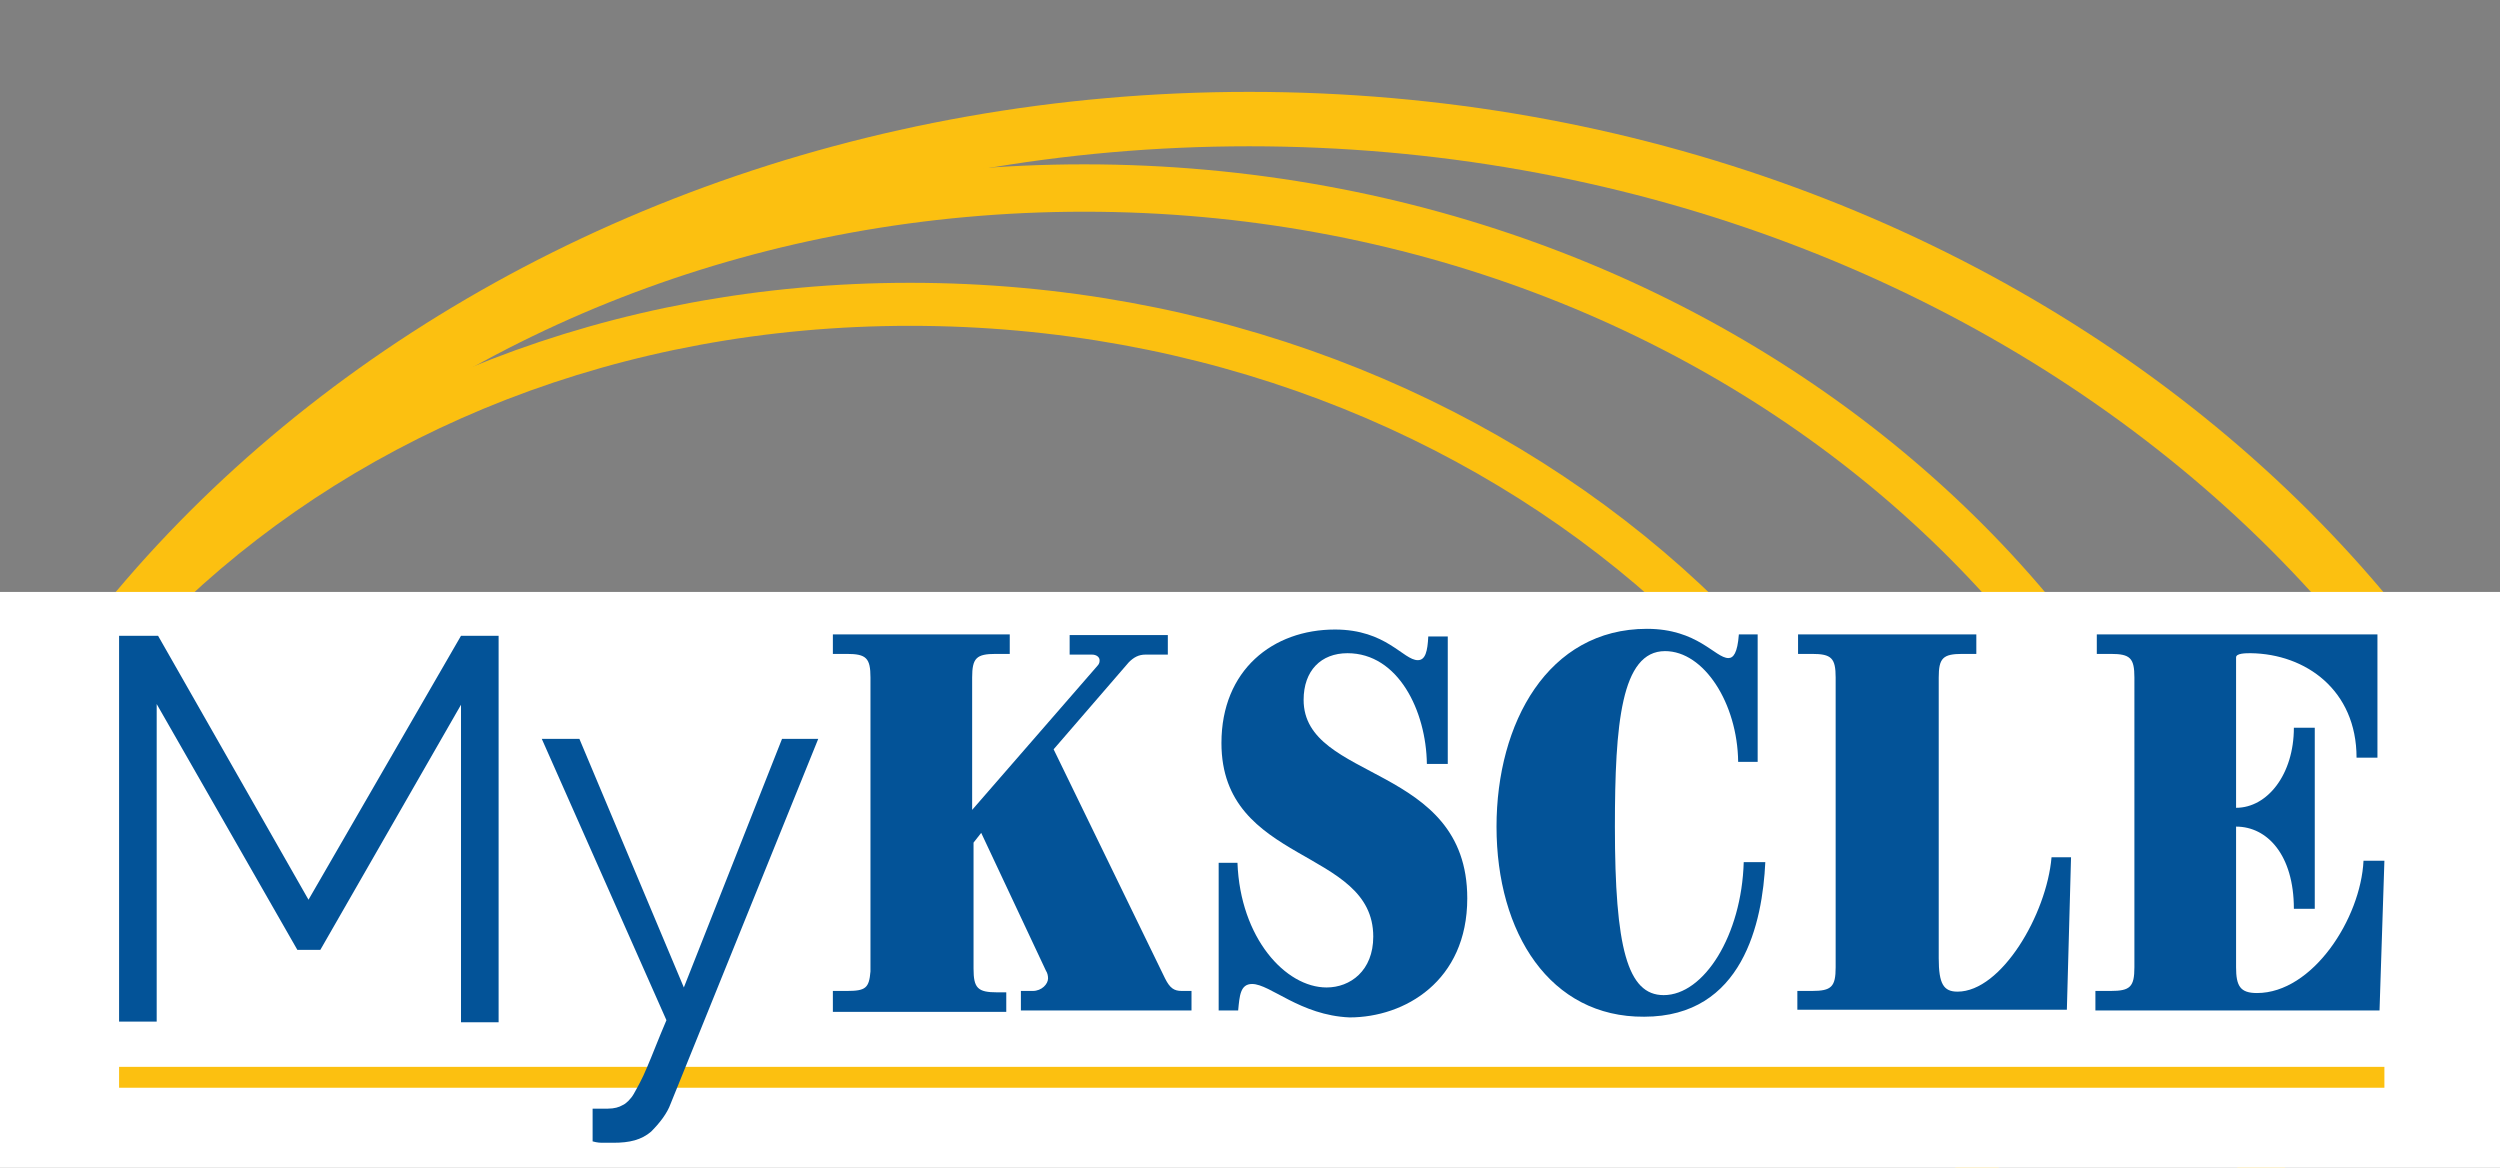 <?xml version="1.0" encoding="utf-8"?>
<!-- Generator: Adobe Illustrator 22.1.0, SVG Export Plug-In . SVG Version: 6.00 Build 0)  -->
<svg version="1.1" id="Layer_1" xmlns="http://www.w3.org/2000/svg" xmlns:xlink="http://www.w3.org/1999/xlink" x="0px" y="0px"
	 viewBox="0 0 359 167.7" style="enable-background:new 0 0 359 167.7;" xml:space="preserve">
<rect x="0" y="0" width="359" height="167.7" fill="#808080" stroke="none"/>
<style type="text/css">
	.st0{fill:none;stroke:#FCC010;stroke-width:6.802;stroke-miterlimit:10;}
	.st1{fill:none;stroke:#FCC010;stroke-width:6.178;stroke-miterlimit:10;}
	.st2{fill:none;stroke:#FCC010;stroke-width:7.814;stroke-miterlimit:10;}
	.st3{fill:#FFFFFF;}
	.st4{fill:none;stroke:#FCC010;stroke-width:3;stroke-miterlimit:10;}
	.st5{fill:#035398;}
</style>
<path class="st0" d="M325.1,178c0-83.4-75.9-151-169.4-151S-13.7,94.6-13.7,178"/>
<path class="st1" d="M284.6,180.8c0-75.7-68.9-137.1-153.9-137.1S-17.7,105.1-17.7,180.8"/>
<path class="st2" d="M377,188c0-94.4-88.5-170.9-197.6-170.9S-18.1,93.6-18.1,188"/>
<rect x="-28" y="85" class="st3" width="411" height="111"/>
<line class="st4" x1="17.1" y1="154.7" x2="342.4" y2="154.7"/>
<path class="st5" d="M66.2,146.8v-45.6L46,136.4h-3.3l-20.2-35.3v45.6h-5.4V91.3h5.6l21.6,37.9l21.9-37.9h5.4v55.5
	C71.7,146.8,66.2,146.8,66.2,146.8z"/>
<path class="st5" d="M84.9,159.2c0.5,0,0.9,0,1.2,0c0.2,0,0.7,0,1.2,0c0.9,0,1.6-0.2,2.1-0.5c0.5-0.2,1.2-0.9,1.6-1.6
	c0.5-0.9,1.2-2.1,1.9-3.8c0.7-1.6,1.6-4,2.8-6.8l-17.9-40.4h5.4l15,35.7l14.1-35.7h5.2l-21.2,52.4c-0.5,1.4-1.6,2.8-2.8,4
	c-1.4,1.2-3.1,1.6-5.4,1.6c-0.5,0-0.9,0-1.4,0c-0.5,0-0.9,0-1.6-0.2v-4.7H84.9z"/>
<g>
	<path class="st5" d="M119.6,142.3h2c2.7,0,3.2-0.4,3.4-2.8V97.3c0-2.8-0.6-3.4-3.4-3.4h-2v-2.8h25.4v2.8h-2c-2.8,0-3.4,0.6-3.4,3.4
		v19l18-20.7c0.3-0.3,0.3-0.6,0.3-0.8c0-0.4-0.4-0.8-1.1-0.8h-3.2v-2.8h14.1v2.8h-3.2c-1,0-1.7,0.4-2.4,1.1l-10.8,12.5l16,32.9
		c0.7,1.4,1.3,1.8,2.4,1.8h1.4v2.8h-24.5v-2.8h1.7c1.3,0,2.2-1,2.2-1.8c0-0.4-0.1-0.8-0.3-1.1l-9.3-19.8l-1.1,1.4v18.1
		c0,2.8,0.6,3.4,3.4,3.4h1.3v2.8h-24.9V142.3z"/>
	<path class="st5" d="M179.8,141.3c-1.7,0-1.8,1.7-2,3.8H175v-21.2h2.7c0.4,10.8,6.9,17.9,12.8,17.9c3.4,0,6.7-2.4,6.7-7.3
		c0-12.8-21.8-10.3-21.8-27.8c0-10.5,7.4-16.3,16.3-16.3c7.4,0,9.8,4.4,11.9,4.4c1.1,0,1.4-1.3,1.5-3.4h2.8v18.3h-3
		c-0.1-7.6-4.1-15.9-11.4-15.9c-3.8,0-6.3,2.5-6.3,6.7c0,11.8,23.5,9.1,23.5,28.5c0,11.9-9,17.1-16.9,17.1
		C186.7,145.8,182.4,141.3,179.8,141.3z"/>
	<path class="st5" d="M214.9,118.7c0-14.9,7.4-28.4,21.6-28.4c7.3,0,9.8,4.2,11.7,4.2c0.7,0,1.3-0.7,1.5-3.4h2.7v18.3h-2.8
		c-0.1-8.4-4.9-15.9-10.5-15.9c-6.3,0-7.2,10.5-7.2,25.2c0,17.4,1.8,24.2,7,24.2c5.8,0,11.2-8.6,11.5-19.1h3.1
		c-0.4,8.6-3.2,22.2-17.4,22.2C222.6,146.1,214.9,134,214.9,118.7z"/>
	<path class="st5" d="M258.2,142.3h2c2.8,0,3.4-0.6,3.4-3.4V97.3c0-2.8-0.6-3.4-3.4-3.4h-2v-2.8h25.6v2.8h-2c-2.8,0-3.4,0.6-3.4,3.4
		v40.3c0,3.7,0.7,4.8,2.7,4.8c6.3,0,12.8-11.1,13.5-19.3h2.8l-0.6,21.9h-38.7V142.3L258.2,142.3z"/>
	<path class="st5" d="M301.1,142.3h2c2.8,0,3.4-0.6,3.4-3.4V97.3c0-2.8-0.6-3.4-3.4-3.4h-2v-2.8h40.3v17.7h-3
		c0-9.7-7.3-14.9-15.2-15c-0.7,0-2.1,0-2.1,0.6V116c4.5,0,8.3-4.8,8.3-11.5h3v26h-3c0-7.7-3.8-11.8-8.3-11.8v20.2
		c0,2.7,0.6,3.7,3,3.7c8,0,14.9-10.7,15.3-19h3l-0.7,21.5h-40.8v-2.8H301.1z"/>
</g>
</svg>

